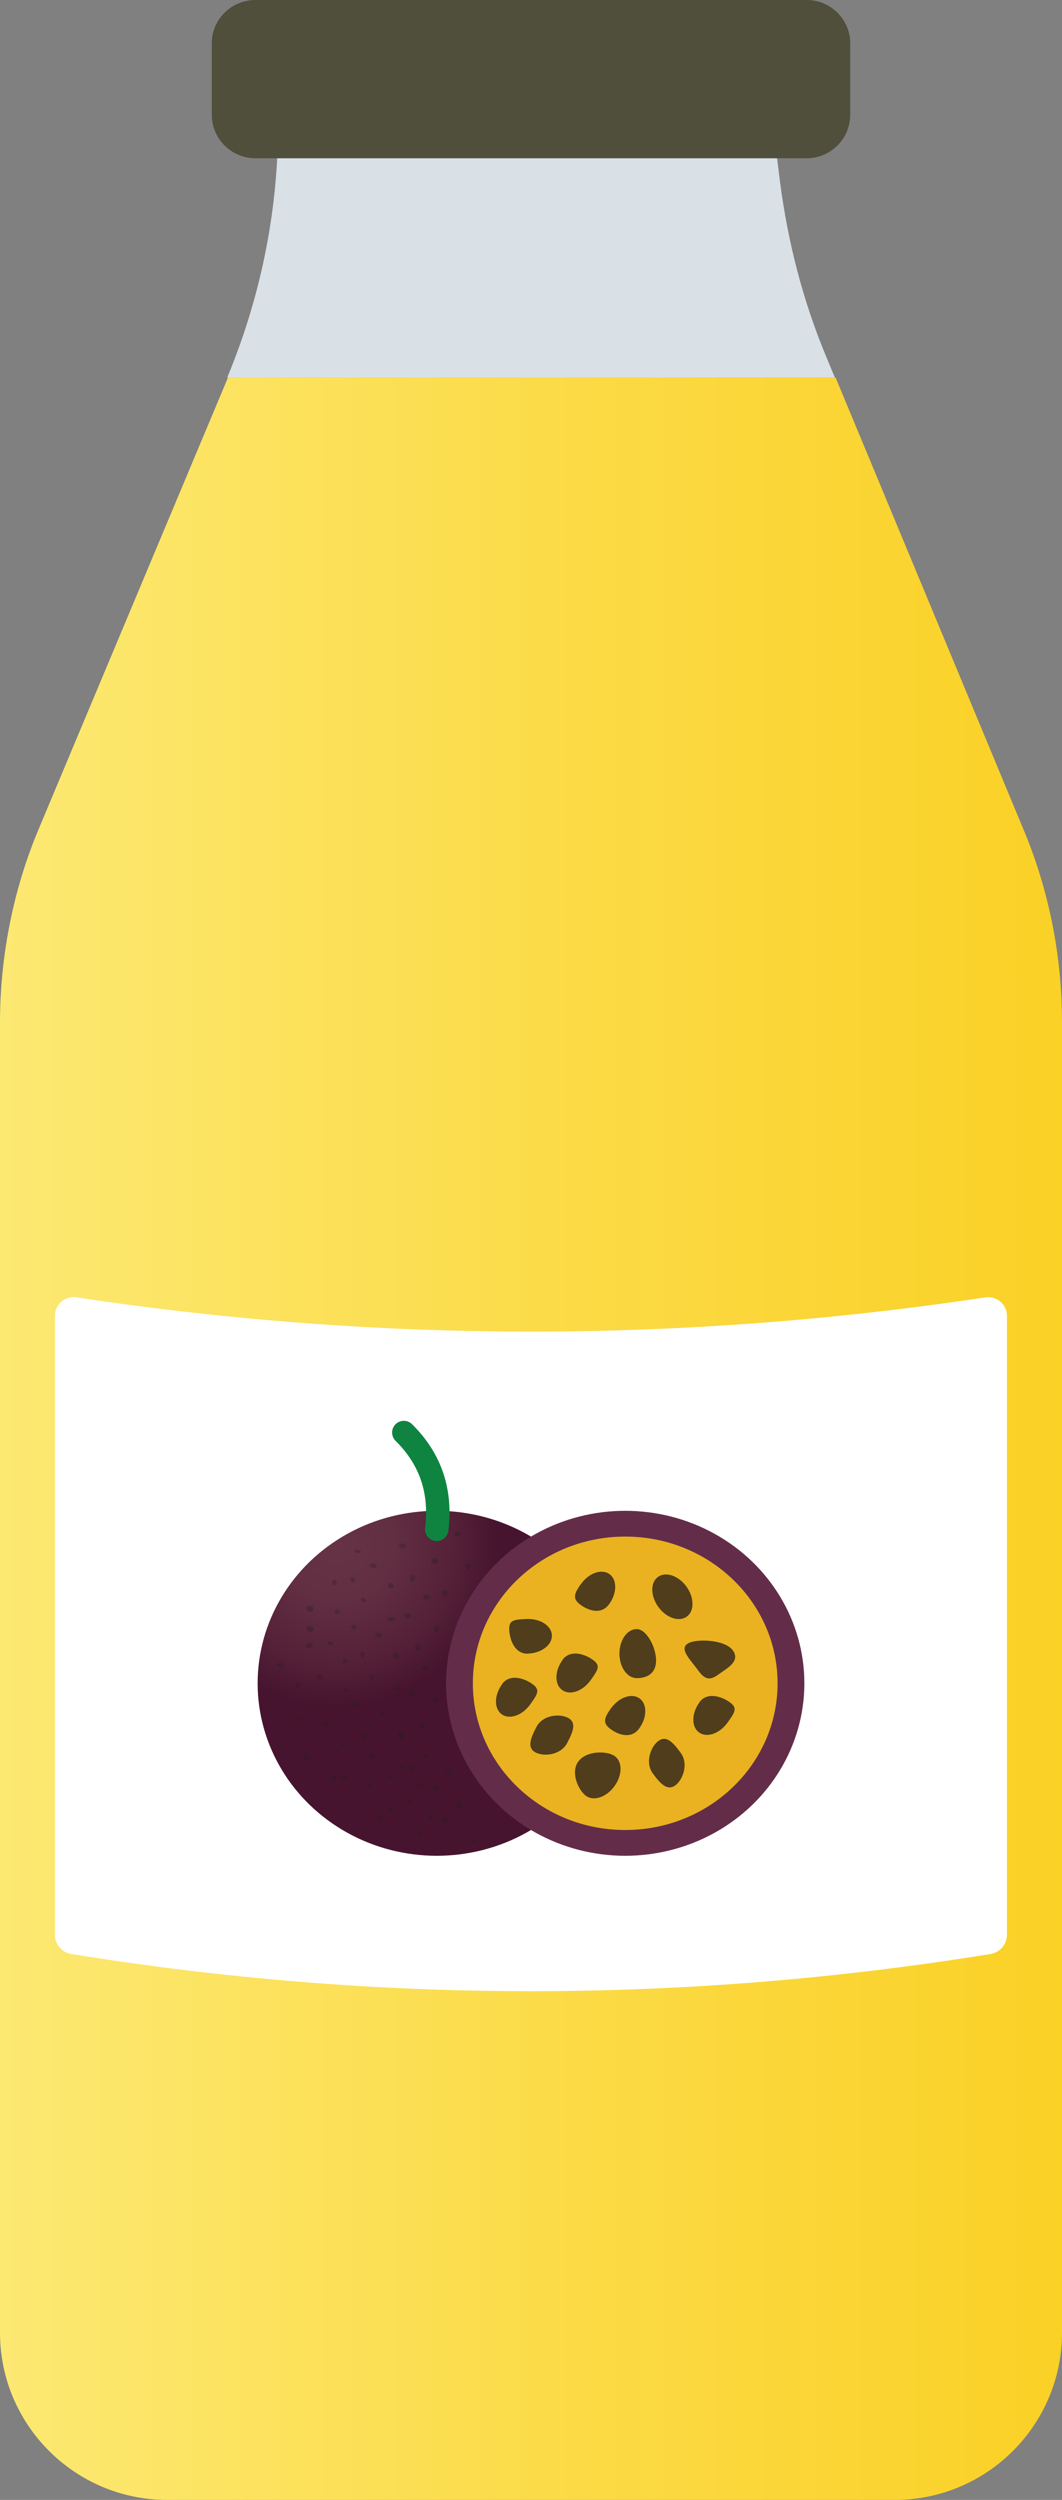 <?xml version="1.0" encoding="UTF-8"?>
<svg id="a" data-name="Layer 1" xmlns="http://www.w3.org/2000/svg" xmlns:xlink="http://www.w3.org/1999/xlink" viewBox="0 0 13.599 32">
  <rect x="0" y="0" width="13.599" height="32" fill="#808080" stroke="none"/>
  <defs>
    <linearGradient id="b" x1="-4.723" y1="18.416" x2="17.688" y2="18.416" gradientUnits="userSpaceOnUse">
      <stop offset=".05" stop-color="#fef08a"/>
      <stop offset=".092" stop-color="#fdee83"/>
      <stop offset=".519" stop-color="#fbdb48"/>
      <stop offset=".834" stop-color="#fad023"/>
      <stop offset="1" stop-color="#facc15"/>
    </linearGradient>
    <radialGradient id="c" cx="43.863" cy="91.461" fx="43.863" fy="91.461" r="1.77" gradientTransform="translate(-81.978 -160.14) scale(1.967)" gradientUnits="userSpaceOnUse">
      <stop offset="0" stop-color="#663346"/>
      <stop offset=".209" stop-color="#612e42"/>
      <stop offset=".453" stop-color="#532037"/>
      <stop offset=".598" stop-color="#47142f"/>
    </radialGradient>
  </defs>
  <path d="m13.599,13.081v16.779c0,1.18-.96,2.14-2.14,2.14H2.14c-1.18,0-2.14-.96-2.14-2.14V13.091c0-.85.17-1.71.5-2.49l2.42-5.77h7.779l2.4,5.77c.33.78.5,1.63.5,2.48Z" style="fill: url(#b);"/>
  <path d="m10.689,4.832H2.91c.37-.89.59-1.84.64-2.81h6.4l.04.32c.1.76.29,1.5.58,2.2l.12.29Z" style="fill: #d9e1e7;"/>
  <path d="m10.887.551v.917c0,.308-.25.558-.558.558H3.27c-.308,0-.558-.25-.558-.558v-.917c0-.301.25-.551.558-.551h7.059c.308,0,.558.25.558.551Z" style="fill: #4f4f3c;"/>
  <path d="m12.686,25.012c-3.925.635-7.849.635-11.774,0-.12-.019-.209-.124-.209-.246v-7.922c0-.148.131-.259.277-.237,3.879.584,7.758.584,11.637,0,.146-.022.277.089.277.237v7.922c0,.121-.089.226-.209.246Z" style="fill: #fff;"/>
  <ellipse cx="5.593" cy="21.547" rx="2.294" ry="2.208" style="fill: url(#c);"/>
  <path d="m5.593,19.576c.056-.465-.063-.884-.422-1.239" style="fill: none; stroke: #0f8441; stroke-linecap: round; stroke-linejoin: round; stroke-width: .3px;"/>
  <ellipse cx="8.006" cy="21.547" rx="2.294" ry="2.208" style="fill: #632d49;"/>
  <ellipse cx="8.006" cy="21.547" rx="1.951" ry="1.878" style="fill: #eab220;"/>
  <path d="m7.441,20.273c-.102.14-.104.199-.005.271s.262.13.364-.01.104-.312.005-.384-.262-.017-.364.124Z" style="fill: #45371c; opacity: .94;"/>
  <path d="m7.826,21.864c-.102.14-.104.199-.005.271s.262.13.364-.01.104-.312.005-.384-.262-.017-.364.124Z" style="fill: #45371c; opacity: .94;"/>
  <path d="m7.203,21.249c-.102.14-.104.312-.005.384s.262.017.364-.124.129-.19.03-.262-.288-.139-.39.001Z" style="fill: #45371c; opacity: .94;"/>
  <path d="m8.956,21.792c-.102.14-.104.312-.005.384s.262.017.364-.124.129-.19.03-.262-.288-.139-.39.001Z" style="fill: #45371c; opacity: .94;"/>
  <path d="m6.429,21.559c-.102.14-.104.312-.005.384s.262.017.364-.124.129-.19.03-.262-.288-.139-.39.001Z" style="fill: #45371c; opacity: .94;"/>
  <path d="m6.762,21.167c.173-.007.309-.112.305-.234s-.149-.216-.322-.209-.229.016-.224.139.069.312.242.305Z" style="fill: #45371c; opacity: .94;"/>
  <path d="m7.932,21.167c0,.173.099.314.222.314s.247-.053.247-.226-.124-.402-.247-.402-.222.14-.222.314Z" style="fill: #45371c; opacity: .94;"/>
  <path d="m7.405,22.548c-.102.14-0.0.368.099.44s.262.017.364-.124.104-.312.005-.384-.366-.072-.467.068Z" style="fill: #45371c; opacity: .94;"/>
  <ellipse cx="8.61" cy="20.44" rx=".222" ry=".314" transform="translate(-10.364 8.954) rotate(-35.97)" style="fill: #45371c; opacity: .94;"/>
  <path d="m9.383,21.124c.102.14-.07.228-.169.3s-.169.103-.271-.038-.242-.271-.143-.343.481-.059.583.081Z" style="fill: #45371c; opacity: .94;"/>
  <path d="m8.717,22.438c.102.14.029.344-.07.416s-.188-.015-.289-.155-.025-.343.074-.415.183.014.285.154Z" style="fill: #45371c; opacity: .94;"/>
  <path d="m7.262,22.313c-.082.153-.297.176-.405.119s-.068-.175.013-.328.297-.172.405-.114.068.171-.014.324Z" style="fill: #45371c; opacity: .94;"/>
  <g>
    <path d="m3.97,20.558c-.016-.009-.038.002-.044.02s.004.037.019.047c.022.014.057.006.067-.019s-.013-.057-.039-.052" style="fill: #231f20; opacity: .3;"/>
    <path d="m3.97,20.819c-.016-.009-.038.002-.044.02s.004.037.019.047c.022.014.057.006.067-.019s-.013-.057-.039-.052" style="fill: #231f20; opacity: .3;"/>
    <path d="m4.252,20.251c.005.008-0.0.019.003.028.003.008.012.012.021.012s.017-.004.024-.007c.003-.001.006-.003.008-.005.001-.002.002-.004.002-.007.002-.013 0-.027-.006-.038s-.018-.02-.031-.021c.006.008-.002.018-.009.024s-.014.017-.008.024" style="fill: #231f20; opacity: .3;"/>
    <path d="m4.494,20.23c.004.01.01.018.018.025.003.002.006.004.009.004.002-0.0.005-.002.006-.004.012-.011.018-.026.018-.042-0-.004-0-.007-.003-.01-.003-.004-.007-.005-.011-.006-.007-.001-.013-.002-.02-.002-.006,0-.012.001-.017.003s-.01.008-.009.014c0.0.011.012.017.022.02" style="fill: #231f20; opacity: .3;"/>
    <path d="m4.288,20.617c-.008.015.005.036.022.04s.035-.005.047-.018c0-.028-.043-.056-.07-.025" style="fill: #231f20; opacity: .3;"/>
    <path d="m4.628,20.454c-.009.017-.001.041.016.049s.041-0.0.049-.018c.001-.002.002-.004.001-.006-.001-.002-.003-.004-.005-.005-.018-.014-.04-.022-.063-.025" style="fill: #231f20; opacity: .3;"/>
    <path d="m4.568,19.823c-.014.005-.028.018-.026.033.002.012.013.02.025.022s.023-0.0.035-.003c.008-.002.017-.004.02-.012.004-.011-.009-.02-.021-.021s-.024 0-.033-.006" style="fill: #231f20; opacity: .3;"/>
    <path d="m4.671,21.184c-.006-.007-.003-.019-.008-.027-.004-.007-.014-.01-.023-.008s-.015.007-.022.012c-.003.002-.005.004-.006.007-.001.002-.001.005-.001.007.001.013.005.026.014.036s.022.016.035.015c-.007-.006-.002-.018.004-.025s.011-.019.003-.025" style="fill: #231f20; opacity: .3;"/>
    <path d="m4.789,21.476c-.006-.007-.003-.019-.008-.027-.004-.007-.014-.01-.023-.008s-.015.007-.022.012c-.003.002-.005.004-.006.007-.001.002-.001.005-.001.007.001.013.005.026.014.036s.022.016.035.015c-.007-.006-.002-.018.004-.025s.011-.019.003-.025" style="fill: #231f20; opacity: .3;"/>
    <path d="m4.437,21.252c-.006-.009-.013-.016-.022-.021-.003-.002-.007-.003-.01-.002-.002.001-.004.003-.006.005-.009.013-.013.029-.01.045.001.003.002.007.004.009.003.003.008.003.012.004.007 0.0.014-0.0.02-.002.006-.001.012-.003.016-.007s.008-.01.006-.016c-.002-.01-.015-.014-.025-.015" style="fill: #231f20; opacity: .3;"/>
    <path d="m4.563,20.832c.005-.017-.012-.034-.029-.035s-.033.012-.043.027c.005.028.053.046.074.011" style="fill: #231f20; opacity: .3;"/>
    <path d="m4.262,21.058c.006-.019-.007-.04-.026-.045s-.04.008-.044.027c-0.0.002-.001.005 0.0.007.001.002.003.003.005.004.021.01.044.014.067.012" style="fill: #231f20; opacity: .3;"/>
    <path d="m4.444,21.665c.013-.008.024-.023.019-.038-.004-.011-.017-.017-.029-.017s-.023.005-.034.009c-.007.003-.016.008-.017.016-.001.011.013.018.024.017s.023-.005.033-0" style="fill: #231f20; opacity: .3;"/>
    <path d="m4.131,21.475c-.008-.008-.004-.022-.01-.031-.005-.008-.017-.011-.028-.009s-.019.008-.028.014c-.003.002-.006.005-.008.008-.001.003-.001.005-.001.008.001.015.006.03.016.041s.027.018.043.016c-.008-.007-.002-.021.005-.029s.013-.022.005-.029" style="fill: #231f20; opacity: .3;"/>
    <path d="m3.841,21.558c-.007-.01-.016-.018-.027-.024-.004-.002-.008-.004-.012-.002-.003.001-.005.003-.007.006-.012.015-.016.034-.013.052.001.004.002.008.005.011.004.003.01.004.015.004.008 0.0.017-.001.025-.002.007-.001.015-.004.02-.008s.01-.012.008-.018c-.003-.012-.018-.016-.031-.017" style="fill: #231f20; opacity: .3;"/>
    <path d="m4.004,21.069c.006-.02-.014-.04-.036-.04s-.041.014-.053.032c.006.032.065.053.091.011" style="fill: #231f20; opacity: .3;"/>
    <path d="m3.629,21.336c.007-.022-.008-.047-.031-.052s-.05.01-.055.032c-.001.003-.001.005 0.0.008.001.002.004.004.007.005.025.011.054.016.082.013" style="fill: #231f20; opacity: .3;"/>
    <path d="m3.844,22.036c.016-.009.03-.028.024-.044-.005-.013-.02-.019-.035-.019s-.029.006-.042.011c-.009.004-.02.009-.021.019-.002.013.016.02.03.019s.029-.006.041-.001" style="fill: #231f20; opacity: .3;"/>
    <path d="m4.713,22.233c-.008-.008-.004-.022-.01-.031-.005-.008-.017-.011-.028-.009s-.019.008-.028.014c-.003.002-.006.005-.008.008-.001.003-.001.005-.001.008.001.015.006.03.016.041s.027.018.043.016c-.008-.007-.002-.021.005-.029s.013-.022.005-.029" style="fill: #231f20; opacity: .3;"/>
    <path d="m4.423,22.316c-.007-.01-.016-.018-.027-.024-.004-.002-.008-.004-.012-.002-.003.001-.005.003-.007.006-.012.015-.016.034-.013.052.001.004.002.008.005.011.004.003.01.004.015.004.008 0.0.017-.001.025-.002.007-.001.015-.004.02-.008s.01-.012.008-.018c-.003-.012-.018-.016-.031-.017" style="fill: #231f20; opacity: .3;"/>
    <path d="m4.586,21.827c.006-.02-.014-.04-.036-.04s-.041.014-.053.032c.006.032.065.053.091.011" style="fill: #231f20; opacity: .3;"/>
    <path d="m4.211,22.094c.007-.022-.008-.047-.031-.052s-.05.01-.055.032c-.001.003-.001.005 0.0.008.001.002.004.004.007.005.025.011.054.016.082.013" style="fill: #231f20; opacity: .3;"/>
    <path d="m4.426,22.794c.016-.009.03-.028.024-.044-.005-.013-.02-.019-.035-.019s-.029.006-.042.011c-.009.004-.02.009-.021.019-.002.013.016.02.03.019s.029-.006.041-.001" style="fill: #231f20; opacity: .3;"/>
    <path d="m5.389,21.091c-.008-.008-.004-.022-.01-.031-.005-.008-.017-.011-.028-.009s-.019.008-.028.014c-.003.002-.006.005-.008.008-.001.003-.001.005-.001.008.001.015.006.03.016.041s.027.018.043.016c-.008-.007-.002-.021.005-.029s.013-.022.005-.029" style="fill: #231f20; opacity: .3;"/>
    <path d="m5.099,21.174c-.007-.01-.016-.018-.027-.024-.004-.002-.008-.004-.012-.002-.003.001-.005.003-.007.006-.012.015-.016.034-.013.052.001.004.002.008.005.011.004.003.01.004.015.004.008 0.0.017-.001.025-.002.007-.001.015-.004.02-.008s.01-.012.008-.018c-.003-.012-.018-.016-.031-.017" style="fill: #231f20; opacity: .3;"/>
    <path d="m5.262,20.685c.006-.02-.014-.04-.036-.04s-.041.014-.053.032c.006.032.065.053.091.011" style="fill: #231f20; opacity: .3;"/>
    <path d="m4.886,20.952c.007-.022-.008-.047-.031-.052s-.05.01-.055.032c-.001.003-.001.005 0.0.008.001.002.004.004.007.005.025.011.054.016.082.013" style="fill: #231f20; opacity: .3;"/>
    <path d="m5.101,21.652c.016-.009.03-.028.024-.044-.005-.013-.02-.019-.035-.019s-.029.006-.042.011c-.009.004-.02.009-.021.019-.002.013.016.02.03.019s.029-.006.041-.001" style="fill: #231f20; opacity: .3;"/>
    <path d="m5.322,20.201c-.008-.008-.004-.022-.01-.031-.005-.008-.017-.011-.028-.009s-.019.008-.028.014c-.003.002-.006.005-.008.008-.001.003-.001.005-.001.008.001.015.006.03.016.041s.027.018.043.016c-.008-.007-.002-.021.005-.029s.013-.022.005-.029" style="fill: #231f20; opacity: .3;"/>
    <path d="m5.032,20.284c-.007-.01-.016-.018-.027-.024-.004-.002-.008-.004-.012-.002-.003.001-.005.003-.007.006-.012.015-.016.034-.013.052.001.004.002.008.005.011.004.003.01.004.015.004.008 0.0.017-.001.025-.002.007-.001.015-.004.02-.008s.01-.012.008-.018c-.003-.012-.018-.016-.031-.017" style="fill: #231f20; opacity: .3;"/>
    <path d="m5.194,19.795c.006-.02-.014-.04-.036-.04s-.041.014-.053.032c.006.032.065.053.091.011" style="fill: #231f20; opacity: .3;"/>
    <path d="m5.736,20.394c-.008-.008-.004-.022-.01-.031-.005-.008-.017-.011-.028-.009s-.019.008-.028.014c-.003.002-.006.005-.008.008-.001.003-.001.005-.001.008.001.015.006.03.016.041s.027.018.043.016c-.008-.007-.002-.021.005-.029s.013-.022.005-.029" style="fill: #231f20; opacity: .3;"/>
    <path d="m5.608,19.988c.006-.02-.014-.04-.036-.04s-.041.014-.053.032c.006.032.065.053.091.011" style="fill: #231f20; opacity: .3;"/>
    <path d="m5.628,20.857c-.008-.008-.004-.022-.01-.031-.005-.008-.017-.011-.028-.009s-.019.008-.028.014c-.003.002-.006.005-.008.008-.001.003-.001.005-.001.008.001.015.006.03.016.041s.027.018.043.016c-.008-.007-.002-.021.005-.029s.013-.022.005-.029" style="fill: #231f20; opacity: .3;"/>
    <path d="m5.5,20.451c.006-.02-.014-.04-.036-.04s-.041.014-.053.032c.006.032.065.053.091.011" style="fill: #231f20; opacity: .3;"/>
    <path d="m6.03,20.05c-.008-.008-.004-.022-.01-.031-.005-.008-.017-.011-.028-.009s-.019.008-.028.014c-.003.002-.006.005-.008.008-.001.003-.001.005-.001.008.001.015.006.03.016.041s.027.018.043.016c-.008-.007-.002-.021.005-.029s.013-.022.005-.029" style="fill: #231f20; opacity: .3;"/>
    <path d="m5.902,19.644c.006-.02-.014-.04-.036-.04s-.041.014-.053.032c.006.032.065.053.091.011" style="fill: #231f20; opacity: .3;"/>
    <path d="m5.61,21.766c-.008-.008-.004-.022-.01-.031-.005-.008-.017-.011-.028-.009s-.019.008-.028.014c-.003.002-.006.005-.008.008-.001.003-.001.005-.001.008.001.015.006.03.016.041s.027.018.043.016c-.008-.007-.002-.021.005-.029s.013-.022.005-.029" style="fill: #231f20; opacity: .3;"/>
    <path d="m5.483,21.36c.006-.02-.014-.04-.036-.04s-.041.014-.053.032c.006.032.065.053.091.011" style="fill: #231f20; opacity: .3;"/>
    <path d="m5.61,22.886c-.008-.008-.004-.022-.01-.031-.005-.008-.017-.011-.028-.009s-.019.008-.028.014c-.003.002-.006.005-.008.008-.001.003-.001.005-.001.008.001.015.006.03.016.041s.027.018.043.016c-.008-.007-.002-.021.005-.029s.013-.022.005-.029" style="fill: #231f20; opacity: .3;"/>
    <path d="m5.483,22.48c.006-.02-.014-.04-.036-.04s-.041.014-.053.032c.006.032.065.053.091.011" style="fill: #231f20; opacity: .3;"/>
    <path d="m5.914,23.106c-.008-.008-.004-.022-.01-.031-.005-.008-.017-.011-.028-.009s-.019.008-.028.014c-.003.002-.006.005-.008.008-.001.003-.001.005-.001.008.001.015.006.03.016.041s.027.018.043.016c-.008-.007-.002-.021.005-.029s.013-.022.005-.029" style="fill: #231f20; opacity: .3;"/>
    <path d="m5.787,22.7c.006-.02-.014-.04-.036-.04s-.041.014-.053.032c.006.032.065.053.091.011" style="fill: #231f20; opacity: .3;"/>
    <path d="m5.554,23.264c-.008-.008-.004-.022-.01-.031-.005-.008-.017-.011-.028-.009s-.019.008-.028.014c-.003.002-.006.005-.008.008-.001.003-.001.005-.001.008.001.015.006.03.016.041s.027.018.043.016c-.008-.007-.002-.021.005-.029s.013-.022.005-.029" style="fill: #231f20; opacity: .3;"/>
    <path d="m5.427,22.858c.006-.02-.014-.04-.036-.04s-.041.014-.053.032c.006.032.065.053.091.011" style="fill: #231f20; opacity: .3;"/>
    <path d="m5.411,23.467c-.008-.008-.004-.022-.01-.031-.005-.008-.017-.011-.028-.009s-.019.008-.028.014c-.003.002-.006.005-.008.008-.001.003-.001.005-.001.008.001.015.006.03.016.041s.027.018.043.016c-.008-.007-.002-.021.005-.029s.013-.022.005-.029" style="fill: #231f20; opacity: .3;"/>
    <path d="m5.284,23.061c.006-.02-.014-.04-.036-.04s-.041.014-.053.032c.006.032.065.053.091.011" style="fill: #231f20; opacity: .3;"/>
    <path d="m4.897,23.264c-.008-.008-.004-.022-.01-.031-.005-.008-.017-.011-.028-.009s-.019.008-.028.014c-.003.002-.006.005-.008.008-.001.003-.001.005-.001.008.001.015.006.03.016.041s.027.018.043.016c-.008-.007-.002-.021.005-.029s.013-.022.005-.029" style="fill: #231f20; opacity: .3;"/>
    <path d="m4.77,22.858c.006-.02-.014-.04-.036-.04s-.041.014-.053.032c.006.032.065.053.091.011" style="fill: #231f20; opacity: .3;"/>
    <path d="m4.298,22.727c-.011-.002-.016-.015-.026-.019-.009-.004-.021.001-.028.009s-.011.018-.014.028c-.001.004-.002.007-.002.011.001.003.002.005.004.007.01.012.023.021.038.024s.032-.001.044-.012c-.011-.001-.013-.016-.013-.027s-.002-.026-.014-.026" style="fill: #231f20; opacity: .3;"/>
    <path d="m3.955,22.474c-.006-.02-.035-.024-.052-.011s-.025.036-.024.057c.024.022.083.004.08-.044" style="fill: #231f20; opacity: .3;"/>
    <path d="m6.079,23.532c-.011-.002-.016-.015-.026-.019-.009-.004-.021.001-.028.009s-.011.018-.014.028c-.001.004-.002.007-.002.011.001.003.002.005.004.007.01.012.023.021.038.024s.032-.001.044-.012c-.011-.001-.013-.016-.013-.027s-.002-.026-.014-.026" style="fill: #231f20; opacity: .3;"/>
    <path d="m5.736,23.279c-.006-.02-.035-.024-.052-.011s-.025.036-.024.057c.024.022.083.004.08-.044" style="fill: #231f20; opacity: .3;"/>
    <path d="m4.819,20.062c.007-.022-.008-.047-.031-.052s-.05.01-.055.032c-.001.003-.001.005 0.0.008.001.002.004.004.007.005.025.011.054.016.082.013" style="fill: #231f20; opacity: .3;"/>
    <path d="m5.034,20.762c.016-.009.03-.028.024-.044-.005-.013-.02-.019-.035-.019s-.029.006-.042.011c-.009.004-.02.009-.021.019-.002.013.016.02.03.019s.029-.006.041-.001" style="fill: #231f20; opacity: .3;"/>
    <path d="m5.304,22.639c-.008-.008-.004-.022-.01-.031-.005-.008-.017-.011-.028-.009s-.019.008-.028.014c-.003.002-.006.005-.008.008-.001.003-.001.005-.001.008.001.015.006.03.016.041s.027.018.043.016c-.008-.007-.002-.021.005-.029s.013-.022.005-.029" style="fill: #231f20; opacity: .3;"/>
    <path d="m5.014,22.721c-.007-.01-.016-.018-.027-.024-.004-.002-.008-.004-.012-.002-.003.001-.005.003-.007.006-.012.015-.016.034-.013.052.001.004.002.008.005.011.004.003.01.004.015.004.008 0.0.017-.001.025-.002.007-.001.015-.004.02-.008s.01-.012.008-.018c-.003-.012-.018-.016-.031-.017" style="fill: #231f20; opacity: .3;"/>
    <path d="m5.176,22.232c.006-.02-.014-.04-.036-.04s-.041.014-.053.032c.006.032.065.053.091.011" style="fill: #231f20; opacity: .3;"/>
    <path d="m4.801,22.5c.007-.022-.008-.047-.031-.052s-.05.01-.055.032c-.001.003-.001.005 0.0.008.001.002.004.004.007.005.025.011.054.016.082.013" style="fill: #231f20; opacity: .3;"/>
    <path d="m5.016,23.2c.016-.009.03-.028.024-.044-.005-.013-.02-.019-.035-.019s-.029.006-.042.011c-.009.004-.02.009-.021.019-.002.013.016.02.03.019s.029-.006.041-.001" style="fill: #231f20; opacity: .3;"/>
    <path d="m5.446,22.098c-.008-.008-.004-.022-.01-.031-.005-.008-.017-.011-.028-.009s-.019.008-.028.014c-.003.002-.006.005-.008.008-.001.003-.001.005-.001.008.001.015.006.03.016.041s.027.018.043.016c-.008-.007-.002-.021.005-.029s.013-.022.005-.029" style="fill: #231f20; opacity: .3;"/>
    <path d="m5.156,22.181c-.007-.01-.016-.018-.027-.024-.004-.002-.008-.004-.012-.002-.003.001-.005.003-.007.006-.012.015-.016.034-.013.052.001.004.002.008.005.011.004.003.01.004.015.004.008 0.0.017-.001.025-.002.007-.001.015-.004.02-.008s.01-.012.008-.018c-.003-.012-.018-.016-.031-.017" style="fill: #231f20; opacity: .3;"/>
    <path d="m5.319,21.692c.006-.02-.014-.04-.036-.04s-.041.014-.053.032c.006.032.065.053.091.011" style="fill: #231f20; opacity: .3;"/>
    <path d="m4.943,21.96c.007-.022-.008-.047-.031-.052s-.05.01-.055.032c-.001.003-.001.005 0.0.008.001.002.004.004.007.005.025.011.054.016.082.013" style="fill: #231f20; opacity: .3;"/>
    <path d="m5.158,22.66c.016-.009.03-.028.024-.044-.005-.013-.02-.019-.035-.019s-.029.006-.042.011c-.009.004-.02.009-.021.019-.002.013.016.02.03.019s.029-.006.041-.001" style="fill: #231f20; opacity: .3;"/>
  </g>
</svg>